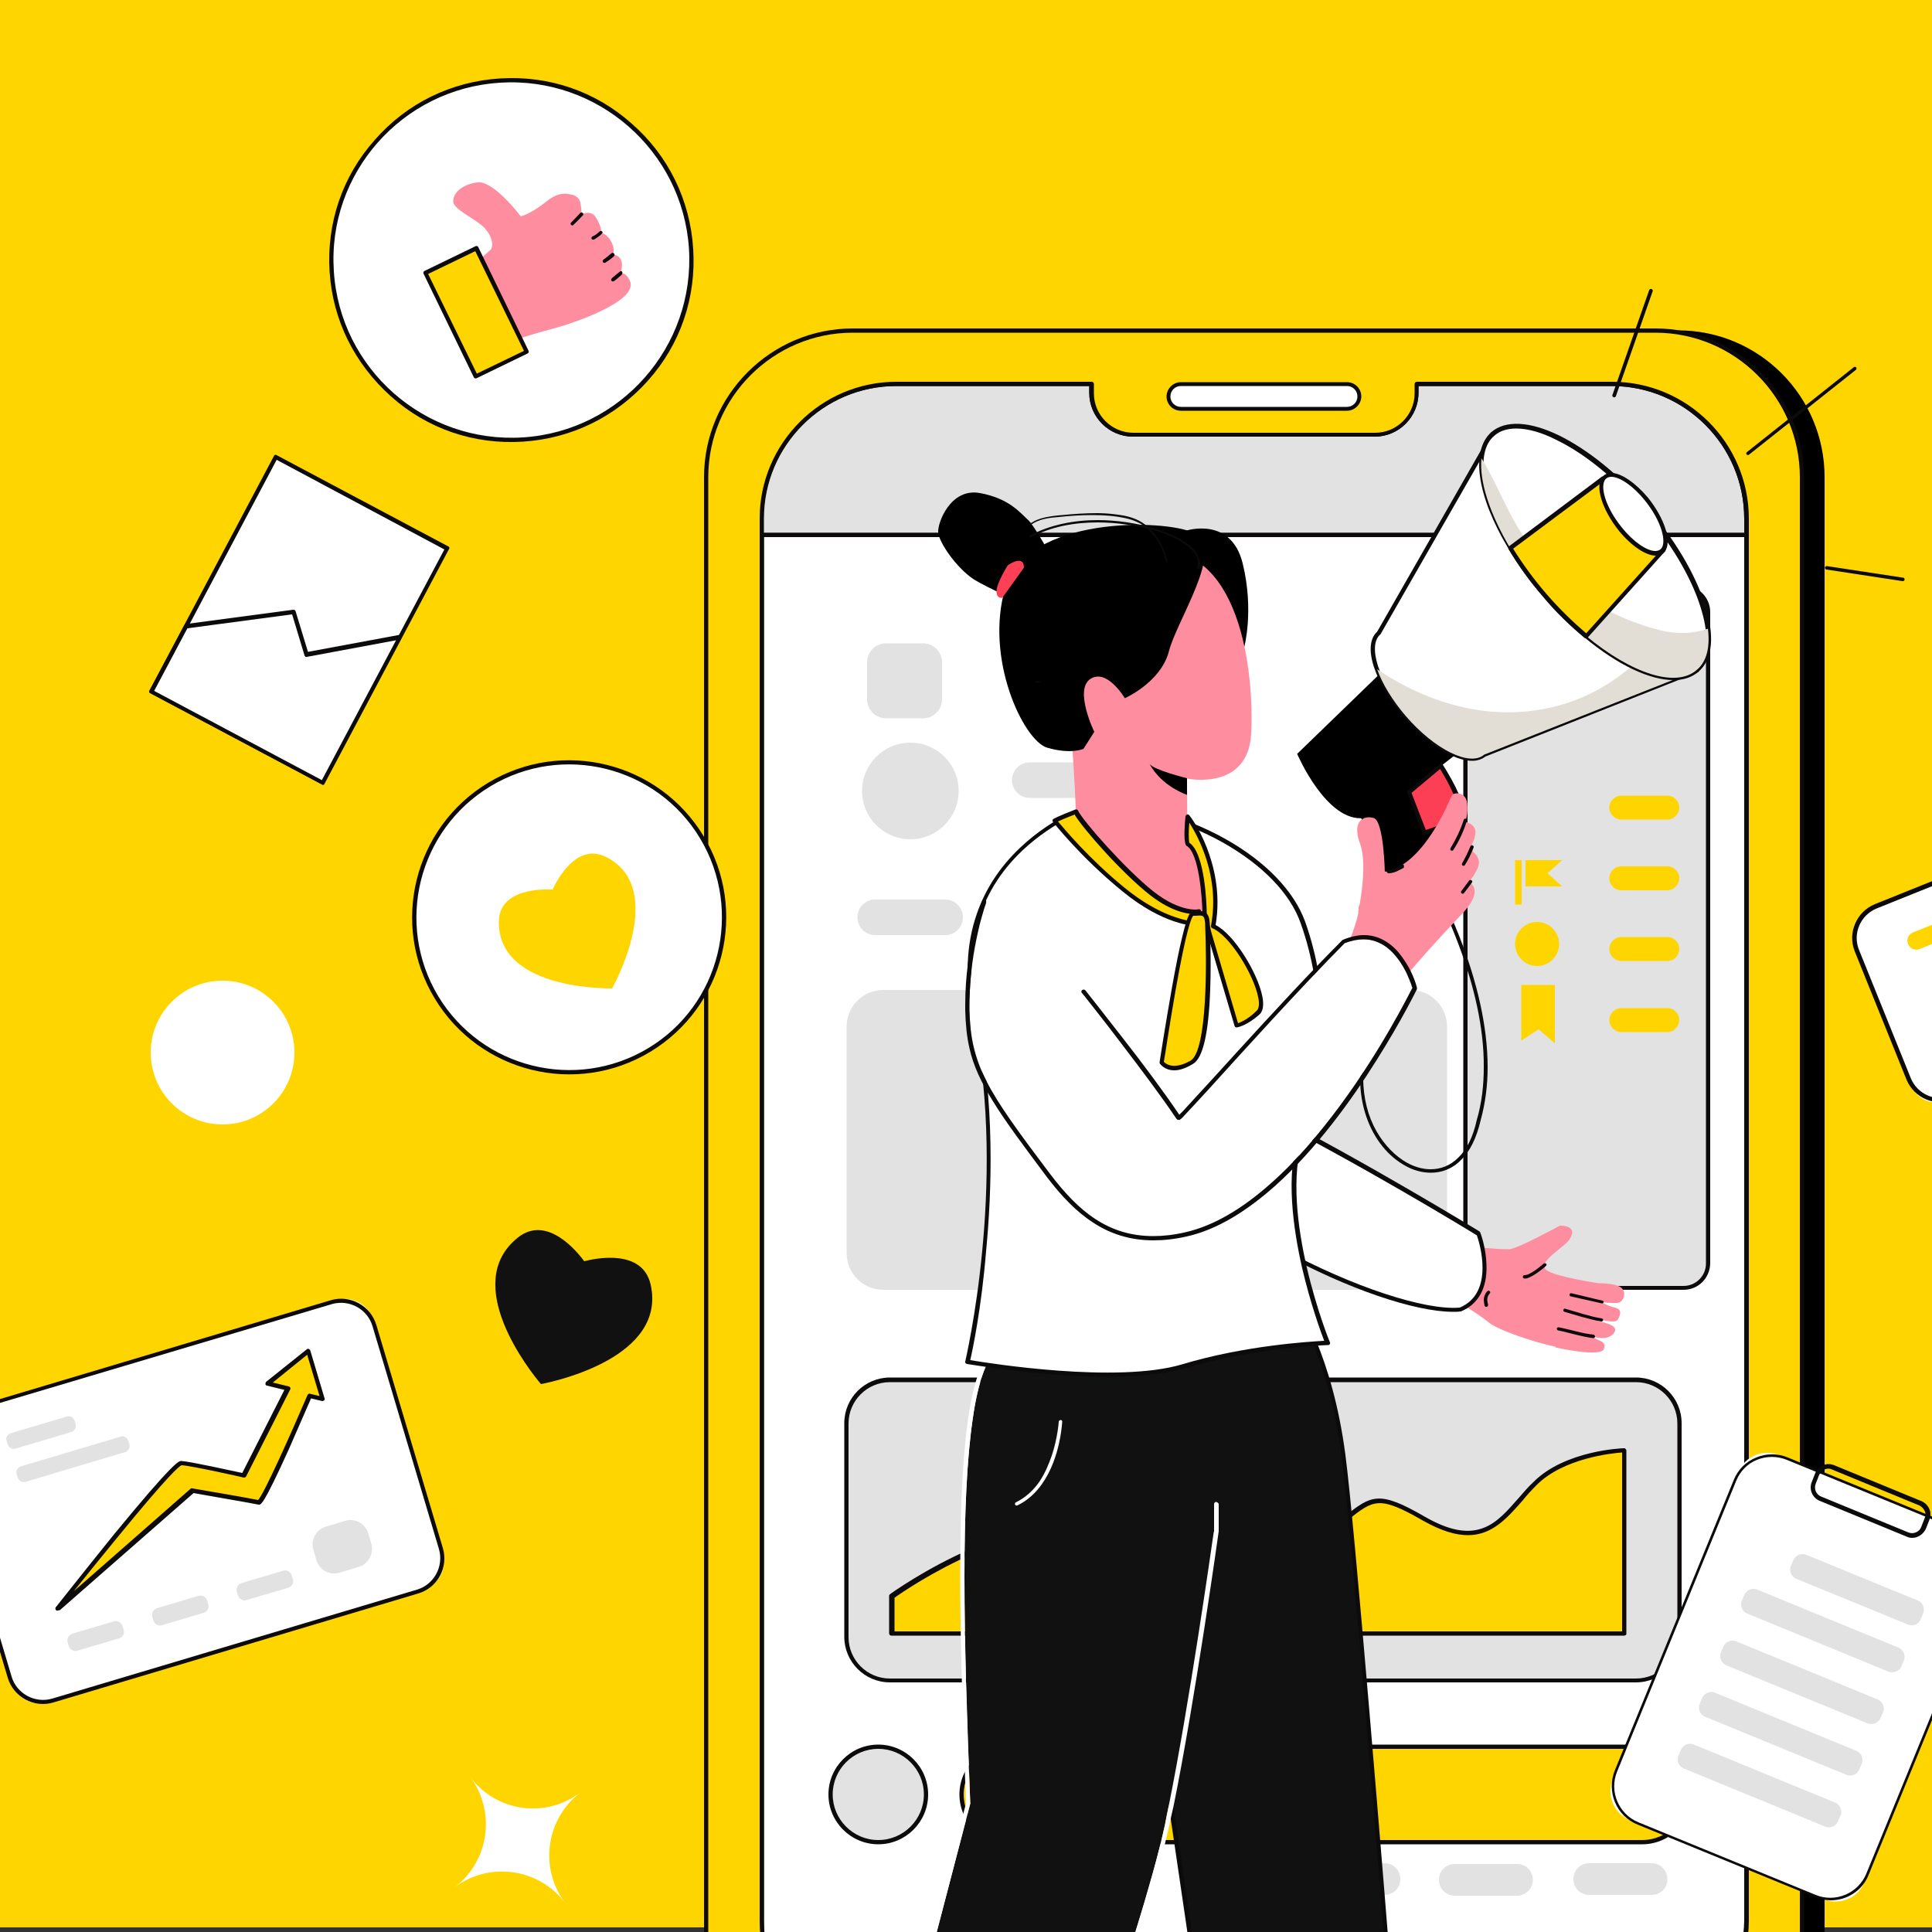 <?xml version="1.0" encoding="utf-8"?>
<!-- Generator: Adobe Illustrator 25.2.0, SVG Export Plug-In . SVG Version: 6.00 Build 0)  -->
<svg version="1.1" id="Слой_1" xmlns="http://www.w3.org/2000/svg" xmlns:xlink="http://www.w3.org/1999/xlink" x="0px" y="0px"
	 viewBox="0 0 500 500" style="enable-background:new 0 0 500 500;" xml:space="preserve">
<rect x="0" y="0" width="500" height="500" fill="#333333" stroke="none"/>
<style type="text/css">
	.st0{fill:#FFD500;}
	.st1{fill:#000001;}
	.st2{fill:#FED964;}
	.st3{fill:#0C0A0A;}
	.st4{fill:#E2E2E2;}
	.st5{fill:#FFFFFF;}
	.st6{fill:#BED9FD;}
	.st7{fill:#FFFFFF;stroke:#000000;stroke-miterlimit:10;}
	.st8{fill:#FF8DA0;}
	.st9{fill:#111111;}
	.st10{fill:#E2DED5;}
	.st11{fill:#FD3F55;}
	.st12{fill:#FD4056;}
</style>
<g id="Слой_1_1_">
	<g>
		<g>
			<rect class="st0" width="500" height="498.8"/>
		</g>
	</g>
</g>
<g>
	<g>
		<g>
			<path class="st1" d="M434.3,85.5H226.6c-21,0-37.9,17-37.9,37.9v384.5c0,21,17,37.9,37.9,37.9h207.7c21,0,37.9-17,37.9-37.9
				V123.5C472.2,102.5,455.2,85.5,434.3,85.5z"/>
		</g>
	</g>
	<g>
		<g>
			<path class="st2" d="M452,134.2v362.9c0,19.3-15.6,34.9-34.9,34.9H232c-19.3,0-34.9-15.6-34.9-34.9V134.2
				c0-19.3,15.6-34.9,34.9-34.9h50.5v2.4c0,5.9,4.8,10.7,10.7,10.7h62.6c5.9,0,10.7-4.8,10.7-10.7v-2.4h50.5
				C436.4,99.4,452,115,452,134.2z"/>
		</g>
		<g>
			<path class="st3" d="M417.1,532.6H232c-19.5,0-35.4-15.9-35.4-35.4V134.2c0-19.5,15.9-35.4,35.4-35.4h50.5c0.3,0,0.6,0.2,0.6,0.6
				v2.4c0,5.6,4.6,10.2,10.2,10.2h62.6c5.6,0,10.2-4.6,10.2-10.2v-2.4c0-0.3,0.2-0.6,0.6-0.6h50.5c19.5,0,35.4,15.9,35.4,35.4v362.9
				C452.5,516.7,436.6,532.6,417.1,532.6z M232,99.9c-18.9,0-34.3,15.4-34.3,34.3v362.9c0,18.9,15.4,34.3,34.3,34.3h185.1
				c18.9,0,34.3-15.4,34.3-34.3V134.2c0-18.9-15.4-34.3-34.3-34.3h-50v1.8c0,6.2-5.1,11.3-11.3,11.3h-62.6
				c-6.2,0-11.3-5.1-11.3-11.3v-1.8H232z"/>
		</g>
	</g>
	<g>
		<g>
			<path class="st4" d="M452,134.2c0-19.3-15.6-34.9-34.9-34.9h-50.5v2.4c0,5.9-4.8,10.7-10.7,10.7h-62.6c-5.9,0-10.7-4.8-10.7-10.7
				v-2.4H232c-19.3,0-34.9,15.6-34.9,34.9v4.2H452V134.2z"/>
		</g>
		<g>
			<path class="st3" d="M452,139H197.1c-0.3,0-0.6-0.2-0.6-0.6v-4.2c0-19.5,15.9-35.4,35.4-35.4h50.5c0.3,0,0.6,0.2,0.6,0.6v2.4
				c0,5.6,4.6,10.2,10.2,10.2h62.6c5.6,0,10.2-4.6,10.2-10.2v-2.4c0-0.3,0.2-0.6,0.6-0.6h50.5c19.5,0,35.4,15.9,35.4,35.4v4.2
				C452.5,138.8,452.3,139,452,139z M197.7,137.9h253.7v-3.7c0-18.9-15.4-34.3-34.3-34.3h-50v1.8c0,6.2-5.1,11.3-11.3,11.3h-62.6
				c-6.2,0-11.3-5.1-11.3-11.3v-1.8h-50c-18.9,0-34.3,15.4-34.3,34.3V137.9z"/>
		</g>
	</g>
	<g>
		<path class="st5" d="M452,138.5v358.7c0,19.3-15.6,34.9-34.9,34.9H232c-2.8,0-5.6-0.3-8.2-1c-15.3-3.7-26.7-17.5-26.7-33.9V138.5
			H452z"/>
		<path class="st3" d="M417.1,532.6H232c-2.8,0-5.6-0.3-8.3-1c-7.6-1.8-14.5-6.2-19.4-12.4c-5.1-6.3-7.7-14-7.7-22.1V138.5
			c0-0.3,0.2-0.6,0.6-0.6H452c0.3,0,0.6,0.2,0.6,0.6v358.7C452.5,516.7,436.6,532.6,417.1,532.6z M197.7,139v358.1
			c0,15.9,10.8,29.7,26.3,33.4c2.6,0.6,5.3,0.9,8,0.9h185.1c18.9,0,34.3-15.4,34.3-34.3V139H197.7z"/>
	</g>
	<g>
		<g>
			<path class="st4" d="M435.7,333.3h-50.1c-3.5,0-6.3-2.8-6.3-6.3V158.4c0-3.5,2.8-6.3,6.3-6.3h50.1c3.5,0,6.3,2.8,6.3,6.3V327
				C442,330.5,439.2,333.3,435.7,333.3z"/>
		</g>
		<g>
			<path class="st3" d="M435.7,333.8h-50.1c-3.8,0-6.9-3.1-6.9-6.9V158.4c0-3.8,3.1-6.9,6.9-6.9h50.1c3.8,0,6.9,3.1,6.9,6.9V327
				C442.5,330.8,439.5,333.8,435.7,333.8z M385.6,152.7c-3.2,0-5.8,2.6-5.8,5.8V327c0,3.2,2.6,5.8,5.8,5.8h50.1
				c3.2,0,5.8-2.6,5.8-5.8V158.4c0-3.2-2.6-5.8-5.8-5.8H385.6z"/>
		</g>
	</g>
	<g>
		<g>
			<path class="st6" d="M284.6,182.6h-18.1c-2.6,0-4.6-2.1-4.6-4.6v0c0-2.6,2.1-4.6,4.6-4.6h18.1c2.6,0,4.6,2.1,4.6,4.6v0
				C289.2,180.5,287.1,182.6,284.6,182.6z"/>
		</g>
		<g>
			<path class="st4" d="M284.6,206.5h-18.1c-2.6,0-4.6-2.1-4.6-4.6v0c0-2.6,2.1-4.6,4.6-4.6h18.1c2.6,0,4.6,2.1,4.6,4.6v0
				C289.2,204.4,287.1,206.5,284.6,206.5z"/>
		</g>
		<g>
			<path class="st4" d="M244.6,242h-18.1c-2.6,0-4.6-2.1-4.6-4.6v0c0-2.6,2.1-4.6,4.6-4.6h18.1c2.6,0,4.6,2.1,4.6,4.6v0
				C249.2,239.9,247.2,242,244.6,242z"/>
		</g>
		<g>
			<circle class="st4" cx="235.6" cy="204.7" r="12.5"/>
		</g>
		<g>
			<path class="st4" d="M238.9,185.9h-9.6c-2.7,0-4.9-2.2-4.9-4.9v-9.6c0-2.7,2.2-4.9,4.9-4.9h9.6c2.7,0,4.9,2.2,4.9,4.9v9.6
				C243.8,183.7,241.6,185.9,238.9,185.9z"/>
		</g>
	</g>
	<g>
		<g>
			<g>
				<circle class="st4" cx="227.3" cy="464.4" r="12.3"/>
			</g>
			<g>
				<path class="st3" d="M227.3,477.3c-7.1,0-12.9-5.8-12.9-12.9s5.8-12.9,12.9-12.9s12.9,5.8,12.9,12.9S234.4,477.3,227.3,477.3z
					 M227.3,452.6c-6.5,0-11.8,5.3-11.8,11.8c0,6.5,5.3,11.8,11.8,11.8c6.5,0,11.8-5.3,11.8-11.8
					C239.1,457.9,233.8,452.6,227.3,452.6z"/>
			</g>
		</g>
		<g>
			<g>
				<path class="st0" d="M425,476.7H261.2c-6.8,0-12.3-5.5-12.3-12.3v0c0-6.8,5.5-12.3,12.3-12.3H425c6.8,0,12.3,5.5,12.3,12.3v0
					C437.3,471.2,431.8,476.7,425,476.7z"/>
			</g>
			<g>
				<path class="st3" d="M425,477.3H261.2c-7.1,0-12.9-5.8-12.9-12.9s5.8-12.9,12.9-12.9H425c7.1,0,12.9,5.8,12.9,12.9
					S432.1,477.3,425,477.3z M261.2,452.6c-6.5,0-11.8,5.3-11.8,11.8c0,6.5,5.3,11.8,11.8,11.8H425c6.5,0,11.8-5.3,11.8-11.8
					c0-6.5-5.3-11.8-11.8-11.8H261.2z"/>
			</g>
		</g>
		<g>
			<path class="st4" d="M358.3,490.4h-16.1c-2.3,0-4.1-1.8-4.1-4.1l0,0c0-2.3,1.8-4.1,4.1-4.1h16.1c2.3,0,4.1,1.8,4.1,4.1l0,0
				C362.4,488.6,360.6,490.4,358.3,490.4z"/>
		</g>
		<g>
			<path class="st4" d="M392.6,490.6h-16.1c-2.3,0-4.1-1.8-4.1-4.1l0,0c0-2.3,1.8-4.1,4.1-4.1h16.1c2.3,0,4.1,1.8,4.1,4.1l0,0
				C396.7,488.7,394.9,490.6,392.6,490.6z"/>
		</g>
		<g>
			<path class="st4" d="M427.4,490.4h-16.1c-2.3,0-4.1-1.8-4.1-4.1l0,0c0-2.3,1.8-4.1,4.1-4.1h16.1c2.3,0,4.1,1.8,4.1,4.1l0,0
				C431.6,488.6,429.7,490.4,427.4,490.4z"/>
		</g>
	</g>
	<g>
		<g>
			<path class="st4" d="M423.4,434.8H230.3c-6.2,0-11.2-5-11.2-11.2v-55.3c0-6.2,5-11.2,11.2-11.2h193.1c6.2,0,11.2,5,11.2,11.2
				v55.3C434.6,429.8,429.6,434.8,423.4,434.8z"/>
		</g>
		<g>
			<path class="st3" d="M423.4,435.4H230.3c-6.5,0-11.8-5.3-11.8-11.8v-55.3c0-6.5,5.3-11.8,11.8-11.8h193.1
				c6.5,0,11.8,5.3,11.8,11.8v55.3C435.2,430.1,429.9,435.4,423.4,435.4z M230.3,357.7c-5.9,0-10.7,4.8-10.7,10.7v55.3
				c0,5.9,4.8,10.7,10.7,10.7h193.1c5.9,0,10.7-4.8,10.7-10.7v-55.3c0-5.9-4.8-10.7-10.7-10.7H230.3z"/>
		</g>
	</g>
	<g>
		<g>
			<path class="st0" d="M230.7,413c0,0,36.9-26.7,58.5-14.3c21.6,12.5,26.6,14.2,46.5,2.7c19.9-11.5,16.2-18.1,32.7-8.6
				s20.8-1.1,28.8-9.1c8-8,23-8.6,23-8.6v47.5H230.7V413z"/>
		</g>
		<g>
			<path class="st3" d="M420.3,423.3H230.7c-0.3,0-0.6-0.2-0.6-0.6V413c0-0.2,0.1-0.3,0.2-0.4c0.1-0.1,9.4-6.8,21.3-11.9
				c7-3,13.4-4.9,19.2-5.5c7.3-0.8,13.6,0.2,18.6,3.1c10.4,6,17.2,9.7,23.7,10.3c5.9,0.5,11.8-1.5,22.3-7.6
				c5.9-3.4,9.8-6.4,12.6-8.6c6.9-5.4,8.8-6.8,20.7,0.1c6.1,3.5,10.9,4.5,15,3c3.7-1.3,6.4-4.5,9.4-7.9c1.2-1.4,2.4-2.8,3.8-4.1
				c8.1-8.1,22.8-8.7,23.4-8.7c0.1,0,0.3,0,0.4,0.2c0.1,0.1,0.2,0.2,0.2,0.4v47.5C420.9,423.1,420.6,423.3,420.3,423.3z
				 M231.3,422.2h188.5v-46.3c-2.8,0.2-15.2,1.5-22.1,8.4c-1.3,1.3-2.6,2.7-3.7,4.1c-4,4.5-7.8,8.9-14.1,8.9
				c-3.2,0-6.9-1.1-11.7-3.8c-11.3-6.5-12.7-5.4-19.4-0.1c-2.9,2.2-6.8,5.3-12.7,8.7c-9.2,5.3-16,8.3-22.9,7.7
				c-6.7-0.6-13.6-4.3-24.1-10.4c-11-6.3-26.1-2.1-36.8,2.5c-10.7,4.6-19.3,10.5-20.8,11.6V422.2z"/>
		</g>
	</g>
	<g>
		<path class="st4" d="M365,333.8H228.6c-5.3,0-9.5-4.3-9.5-9.5v-58.6c0-5.3,4.3-9.5,9.5-9.5H365c5.3,0,9.5,4.3,9.5,9.5v58.6
			C374.5,329.5,370.3,333.8,365,333.8z"/>
	</g>
	<g>
		<circle class="st5" cx="57.6" cy="272.4" r="18.6"/>
	</g>
	<g>
		<path class="st5" d="M121.7,459.9L121.7,459.9c6.7,9,4.9,21.7-4,28.5l0,0c9-6.7,21.7-4.9,28.5,4l0,0c-6.7-9-4.9-21.7,4-28.5l0,0
			C141.2,470.7,128.4,468.9,121.7,459.9z"/>
	</g>
	<g>
		<path class="st5" d="M542.6,83.8L542.6,83.8c-4.3,10.4-16.1,15.4-26.5,11.1v0c10.4,4.3,15.4,16.1,11.1,26.5v0
			c4.3-10.4,16.1-15.4,26.5-11.1l0,0C543.3,106,538.3,94.2,542.6,83.8z"/>
	</g>
	<g>
		<g>
			<path class="st7" d="M602.1,469.1c0,24.1-19.6,43.7-43.7,43.7c-24.1,0-43.7-19.6-43.7-43.7c0-24.1,19.6-43.7,43.7-43.7
				c8.2,0,15.9,2.3,22.4,6.2c8.6,5.1,15.2,13.1,18.7,22.6C601.2,458.9,602.1,463.9,602.1,469.1z"/>
		</g>
		<g>
			<path class="st1" d="M599.5,454.2l-39.8,14.9l21.1-37.5C589.4,436.7,596,444.7,599.5,454.2z"/>
		</g>
	</g>
	<g>
		<g>
			<path class="st5" d="M559.7,262.3l-55.9,22.5c-3.6,1.5-7.7-0.3-9.2-3.9L480,244.4c-1.5-3.6,0.3-7.7,3.9-9.2l55.9-22.5
				c3.6-1.5,7.7,0.3,9.2,3.9l14.6,36.4C565.1,256.7,563.3,260.8,559.7,262.3z"/>
			<path class="st3" d="M558.3,263.4l-52.7,21.2c-4.8,1.9-10.2-0.4-12.2-5.2l-13.4-33.2c-1.9-4.8,0.4-10.2,5.2-12.2l52.7-21.2
				c4.8-1.9,10.2,0.4,12.2,5.2l13.4,33.2C565.4,256,563.1,261.5,558.3,263.4z M485.7,235.1c-4.2,1.7-6.3,6.5-4.6,10.7l13.4,33.2
				c1.7,4.2,6.5,6.3,10.7,4.6l52.7-21.2c4.2-1.7,6.3-6.5,4.6-10.7l-13.4-33.2c-1.7-4.2-6.5-6.3-10.7-4.6L485.7,235.1z"/>
		</g>
		<g>
			<g>
				
					<rect x="503" y="257.1" transform="matrix(0.928 -0.373 0.373 0.928 -61.82 208.987)" class="st5" width="12.2" height="14.3"/>
				<path class="st3" d="M517.6,269.1l-11.4,4.6c-0.3,0.1-0.6,0-0.7-0.3l-5.4-13.3c-0.1-0.3,0-0.6,0.3-0.7l11.4-4.6
					c0.3-0.1,0.6,0,0.7,0.3l5.4,13.3C518.1,268.7,517.9,269,517.6,269.1z M506.4,272.4l10.3-4.2l-4.9-12.3l-10.3,4.2L506.4,272.4z"
					/>
			</g>
			<g>
				
					<rect x="517.9" y="246.1" transform="matrix(0.928 -0.373 0.373 0.928 -57.553 213.938)" class="st5" width="12.2" height="19.1"/>
				<path class="st3" d="M533.4,262.8l-11.4,4.6c-0.3,0.1-0.6,0-0.7-0.3l-7.1-17.7c-0.1-0.3,0-0.6,0.3-0.7l11.4-4.6
					c0.3-0.1,0.6,0,0.7,0.3l7.1,17.7C533.9,262.3,533.7,262.6,533.4,262.8z M522.2,266.1l10.3-4.2l-6.7-16.7l-10.3,4.2L522.2,266.1z
					"/>
			</g>
			<g>
				<g>
					
						<rect x="533.5" y="229.6" transform="matrix(0.928 -0.373 0.373 0.928 -52.099 218.913)" class="st0" width="12.2" height="29"/>
				</g>
				<g>
					<path class="st3" d="M550.9,255.7l-11.4,4.6c-0.3,0.1-0.6,0-0.7-0.3L528,233.1c-0.1-0.3,0-0.6,0.3-0.7l11.4-4.6
						c0.3-0.1,0.6,0,0.7,0.3l10.8,26.9C551.3,255.3,551.2,255.6,550.9,255.7z M539.6,259.1l10.3-4.2l-10.4-25.9l-10.3,4.2
						L539.6,259.1z"/>
				</g>
			</g>
			<g>
				<path class="st0" d="M506.3,241.8l-9.5,3.8c-1.2,0.5-2.5-0.1-3-1.3v0c-0.5-1.2,0.1-2.5,1.3-3l9.5-3.8c1.2-0.5,2.5,0.1,3,1.3l0,0
					C508.1,240,507.5,241.4,506.3,241.8z"/>
			</g>
		</g>
	</g>
	<g>
		<g>
			<g>
				<path class="st5" d="M109.6,411.4l-97.4,29.1c-3.9,1.2-8-1.1-9.2-5l-18.1-60.7c-1.2-3.9,1.1-8,5-9.2l97.4-29.1
					c3.9-1.2,8,1.1,9.2,5l18.1,60.7C115.7,406.1,113.5,410.2,109.6,411.4z"/>
				<path class="st3" d="M108.2,412.4l-94.4,28.2c-5,1.5-10.3-1.4-11.8-6.4l-17.2-57.7c-1.5-5,1.4-10.3,6.4-11.8l94.4-28.2
					c5-1.5,10.3,1.4,11.8,6.4l17.2,57.7C116.1,405.6,113.3,410.9,108.2,412.4z M-8.5,365.6c-4.4,1.3-7,6-5.7,10.5L3,433.9
					c1.3,4.4,6,7,10.5,5.7l94.4-28.2c4.4-1.3,7-6,5.7-10.5l-17.2-57.7c-1.3-4.4-6-7-10.5-5.7L-8.5,365.6z"/>
			</g>
			<g>
				<g>
					<g>
						<path class="st0" d="M14.9,416.3c0,0,29.6-37.7,32.1-37.6c2.4,0.1,16.1,3.2,16.1,3.2l11.4-22.5l-5.2-1.2l10.5-8.4l3.7,12.4
							l-3.4-0.8c0,0-11.9,27.9-13.2,27.6c-1.3-0.3-17.1-3-17.1-3L14.9,416.3z"/>
					</g>
					<g>
						<path class="st3" d="M15,416.8c-0.2,0.1-0.4,0-0.5-0.1c-0.2-0.2-0.2-0.5-0.1-0.7c0.1-0.1,7.5-9.5,15.1-18.9
							c15.6-19,16.8-19,17.4-19c2.2,0.1,13.4,2.6,15.8,3.1l10.9-21.5l-4.5-1.1c-0.2,0-0.4-0.2-0.4-0.4c0-0.2,0-0.4,0.2-0.6l10.5-8.4
							c0.1-0.1,0.3-0.2,0.5-0.1c0.2,0.1,0.3,0.2,0.4,0.4l3.7,12.4c0.1,0.2,0,0.4-0.1,0.5c-0.1,0.1-0.3,0.2-0.5,0.2l-2.9-0.7
							c-0.7,1.6-3.3,7.6-5.9,13.5c-6.5,14.3-7.1,14.1-7.7,14c-1.2-0.3-14.8-2.6-16.8-3l-34.6,30.3C15.2,416.7,15.1,416.8,15,416.8z
							 M47,379.2c-0.6,0.2-3.4,2.5-16.8,18.9c-4.2,5.1-8.3,10.2-11.1,13.7l30.2-26.5c0.1-0.1,0.3-0.2,0.5-0.1c0.6,0.1,14.7,2.5,17,3
							c1.5-1.5,8.6-17.4,12.8-27.2c0.1-0.2,0.4-0.4,0.6-0.3l2.5,0.6l-3.2-10.7l-8.9,7.2l4.1,1c0.2,0,0.3,0.2,0.4,0.3
							c0.1,0.2,0.1,0.3,0,0.5l-11.4,22.5c-0.1,0.2-0.4,0.3-0.6,0.3C62.8,382.3,49.4,379.3,47,379.2z"/>
					</g>
				</g>
				<g>
					<g>
						<path class="st4" d="M30.8,424L20,427.2c-0.9,0.3-1.9-0.3-2.2-1.2l-0.3-1c-0.3-0.9,0.3-1.9,1.2-2.2l10.8-3.2
							c0.9-0.3,1.9,0.3,2.2,1.2l0.3,1C32.3,422.7,31.8,423.7,30.8,424z M53.9,415.2l-0.3-1c-0.3-0.9-1.3-1.5-2.2-1.2l-10.8,3.2
							c-0.9,0.3-1.5,1.3-1.2,2.2l0.3,1c0.3,0.9,1.3,1.5,2.2,1.2l10.8-3.2C53.7,417.1,54.2,416.1,53.9,415.2z M75.8,408.7l-0.3-1
							c-0.3-0.9-1.3-1.5-2.2-1.2l-10.8,3.2c-0.9,0.3-1.5,1.3-1.2,2.2l0.3,1c0.3,0.9,1.3,1.5,2.2,1.2l10.8-3.2
							C75.6,410.6,76.1,409.6,75.8,408.7z M96.1,399.5l-0.8-2.7c-0.8-2.5-3.4-4-6-3.2l-5,1.5c-2.5,0.8-4,3.4-3.2,6l0.8,2.7
							c0.8,2.5,3.4,4,6,3.2l5-1.5C95.4,404.7,96.8,402,96.1,399.5z"/>
					</g>
				</g>
			</g>
		</g>
		<g>
			<path class="st4" d="M18.5,370.6L4,374.9c-0.8,0.3-1.7-0.2-2-1.1l-0.3-0.9c-0.3-0.8,0.2-1.7,1.1-2l14.5-4.3
				c0.8-0.3,1.7,0.2,2,1.1l0.3,0.9C19.8,369.4,19.3,370.3,18.5,370.6z"/>
		</g>
		<g>
			<path class="st4" d="M32.4,375.8l-25.8,7.7c-0.8,0.3-1.7-0.2-2-1.1l-0.3-0.9c-0.3-0.8,0.2-1.7,1.1-2l25.8-7.7
				c0.8-0.3,1.7,0.2,2,1.1l0.3,0.9C33.7,374.7,33.2,375.6,32.4,375.8z"/>
		</g>
	</g>
	<g>
		<g>
			
				<rect x="43.1" y="135.3" transform="matrix(0.469 -0.883 0.883 0.469 -100.554 153.594)" class="st5" width="68.7" height="50.3"/>
			<path class="st3" d="M83.3,203l-44.4-23.6c-0.3-0.1-0.4-0.5-0.2-0.7L70.9,118c0.1-0.3,0.5-0.4,0.7-0.2l44.4,23.6
				c0.3,0.1,0.4,0.5,0.2,0.7L84,202.8C83.9,203.1,83.6,203.2,83.3,203z M39.9,178.8l43.4,23.1l31.7-59.7L71.6,119L39.9,178.8z"/>
		</g>
		<g>
			<polygon class="st5" points="103.6,164.9 83.5,202.6 39.2,179 48.1,162.1 76,158.4 79.3,169.3 			"/>
			<path class="st3" d="M83.3,203l-44.4-23.6c-0.3-0.1-0.4-0.5-0.2-0.7l9-16.9c0.1-0.2,0.2-0.3,0.4-0.3l27.8-3.7
				c0.3,0,0.5,0.1,0.6,0.4l3.2,10.5l23.7-4.4c0.2,0,0.4,0,0.5,0.2c0.1,0.2,0.1,0.4,0,0.6l-20,37.7C83.9,203.1,83.6,203.2,83.3,203z
				 M39.9,178.8l43.4,23.1l19.2-36.2l-23.1,4.3c-0.3,0.1-0.5-0.1-0.6-0.4L75.6,159l-27.1,3.6L39.9,178.8z"/>
		</g>
	</g>
	<g>
		<g>
			<g>
				<path class="st0" d="M428.4,85.5H220.7c-21,0-37.9,17-37.9,37.9v384.5c0,21,17,37.9,37.9,37.9h207.7c21,0,37.9-17,37.9-37.9
					V123.5C466.3,102.5,449.4,85.5,428.4,85.5z M452,497.2c0,19.3-15.6,34.9-34.9,34.9H232c-19.3,0-34.9-15.6-34.9-34.9V134.2
					c0-19.3,15.6-34.9,34.9-34.9h50.5v2.4c0,5.9,4.8,10.7,10.7,10.7h62.6c5.9,0,10.7-4.8,10.7-10.7v-2.4h50.5
					c19.3,0,34.9,15.6,34.9,34.9V497.2z"/>
			</g>
		</g>
		<g>
			<path class="st3" d="M428.4,546.4H220.7c-21.2,0-38.5-17.3-38.5-38.5V123.5c0-21.2,17.3-38.5,38.5-38.5h207.7
				c21.2,0,38.5,17.3,38.5,38.5v384.5C466.9,529.1,449.6,546.4,428.4,546.4z M220.7,86.1c-20.6,0-37.4,16.8-37.4,37.4v384.5
				c0,20.6,16.8,37.4,37.4,37.4h207.7c20.6,0,37.4-16.8,37.4-37.4V123.5c0-20.6-16.8-37.4-37.4-37.4H220.7z M417.1,532.6H232
				c-19.5,0-35.4-15.9-35.4-35.4V134.2c0-19.5,15.9-35.4,35.4-35.4h50.5c0.3,0,0.6,0.2,0.6,0.6v2.4c0,5.6,4.6,10.2,10.2,10.2h62.6
				c5.6,0,10.2-4.6,10.2-10.2v-2.4c0-0.3,0.2-0.6,0.6-0.6h50.5c19.5,0,35.4,15.9,35.4,35.4v362.9
				C452.5,516.7,436.6,532.6,417.1,532.6z M232,99.9c-18.9,0-34.3,15.4-34.3,34.3v362.9c0,18.9,15.4,34.3,34.3,34.3h185.1
				c18.9,0,34.3-15.4,34.3-34.3V134.2c0-18.9-15.4-34.3-34.3-34.3h-50v1.8c0,6.2-5.1,11.3-11.3,11.3h-62.6
				c-6.2,0-11.3-5.1-11.3-11.3v-1.8H232z"/>
		</g>
	</g>
	<g>
		<circle class="st5" cx="147.4" cy="237.4" r="40.1"/>
		<path class="st3" d="M168.3,272.2c-19.2,11.6-44.2,5.4-55.8-13.8s-5.4-44.2,13.8-55.8s44.2-5.4,55.8,13.8S187.5,260.6,168.3,272.2
			z M126.9,203.5c-18.7,11.3-24.7,35.6-13.5,54.3c11.3,18.7,35.6,24.7,54.3,13.5s24.7-35.6,13.5-54.3S145.6,192.2,126.9,203.5z"/>
	</g>
	<g>
		<circle class="st5" cx="132.3" cy="67.3" r="46.6"/>
		<path class="st3" d="M135.3,114.3c-12.6,0.8-24.7-3.3-34.1-11.7S86.1,82.9,85.3,70.3c-0.8-12.6,3.3-24.7,11.7-34.1
			c8.3-9.5,19.8-15.1,32.4-15.9c12.6-0.8,24.7,3.3,34.1,11.7c9.5,8.3,15.1,19.8,15.9,32.4c0.8,12.6-3.3,24.7-11.7,34.1
			S147.9,113.5,135.3,114.3z M129.4,21.4C104,23,84.7,44.9,86.4,70.2c1.6,25.3,23.5,44.6,48.9,43c25.3-1.6,44.6-23.5,43-48.9
			C176.6,39,154.7,19.8,129.4,21.4z"/>
	</g>
	<g>
		<path class="st8" d="M160.6,70.6c0.9-2.6,0.1-4.6-2-4.7c0.9-2-1.2-5.5-3.1-5.6c0.4-1.3-1.1-3.7-1.1-3.7c-1.3-2.6-3.9-1.1-3.9-1.1
			s0.1-0.9-0.3-3c-0.4-2.1-2.7-2.2-2.7-2.2c-2.4-0.6-4.5,0.5-6.3,2c-2.9,2.4-6.3,3.9-6.5,3.6c-0.2-0.3-7.1-9.3-11.2-8.7
			c-4.2,0.6-6.3,2.9-6.2,5c0.1,2.1,6,4.5,8.1,6.8c2.1,2.3,2.4,4.8,1.5,5.7c-0.9,0.8-2.5,2.2-2.5,2.2l10.1,20.7c0,0,3.1-1.1,8.8-2.6
			c5.6-1.5,20.8-6.8,19.9-11.7C163.2,73.1,162.5,70.7,160.6,70.6z"/>
	</g>
	<g>
		<g>
			
				<rect x="115.9" y="66" transform="matrix(0.899 -0.438 0.438 0.899 -22.959 62.047)" class="st0" width="14.7" height="29.8"/>
		</g>
		<g>
			<path class="st3" d="M136.5,91.5l-13.2,6.4c-0.3,0.1-0.6,0-0.7-0.3l-13-26.8c-0.1-0.3,0-0.6,0.3-0.7l13.2-6.4
				c0.3-0.1,0.6,0,0.7,0.3l13,26.8C136.9,91.1,136.8,91.4,136.5,91.5z M123.4,96.7l12.2-5.9L123,65l-12.2,5.9L123.4,96.7z"/>
		</g>
	</g>
	<g>
		<path class="st3" d="M161,70.3c-0.2-0.2-0.4-0.2-0.6,0l0,0c0,0,0,0-0.1,0.1c-0.2,0.1-0.6,0.5-1,0.8c-0.2,0.2-0.4,0.3-0.6,0.5
			c-0.1,0.1-0.2,0.1-0.2,0.2c-0.1,0-0.1,0.1-0.1,0.1c-0.2,0.1-0.3,0.4-0.2,0.6c0.1,0.2,0.4,0.3,0.6,0.2c0.1,0,0.2-0.1,0.3-0.2
			c0.3-0.2,0.8-0.6,1.1-0.9c0.4-0.3,0.7-0.6,0.7-0.6C161.1,70.7,161.1,70.5,161,70.3z"/>
	</g>
	<g>
		<path class="st3" d="M158.9,65.6c-0.2-0.2-0.4-0.2-0.6-0.1l0,0c0,0,0,0-0.1,0.1c-0.2,0.1-0.6,0.5-1,0.8c-0.2,0.2-0.4,0.3-0.6,0.5
			c-0.2,0.1-0.4,0.2-0.4,0.3c-0.2,0.1-0.3,0.4-0.2,0.6c0.1,0.2,0.4,0.3,0.6,0.2c0.1,0,0.2-0.1,0.3-0.2c0.4-0.2,0.9-0.6,1.3-0.9
			c0.4-0.3,0.7-0.6,0.7-0.6C159.1,66,159.1,65.8,158.9,65.6z"/>
	</g>
	<g>
		<path class="st3" d="M155.8,59.9c-0.2-0.2-0.5-0.2-0.6,0l0,0c0,0-0.2,0.2-0.6,0.5c-0.3,0.3-0.8,0.6-1.3,0.8
			c-0.2,0.1-0.3,0.4-0.2,0.6c0.1,0.2,0.4,0.3,0.6,0.2l0,0c0.6-0.3,1.1-0.7,1.5-1c0.4-0.3,0.6-0.6,0.6-0.6
			C156,60.3,156,60,155.8,59.9z"/>
	</g>
	<g>
		<path class="st3" d="M150.8,55.1c-0.2-0.2-0.5-0.1-0.6,0l0,0c0,0,0,0-0.1,0.1c-0.3,0.3-1.3,1.4-2.3,2.4c-0.2,0.2-0.2,0.4,0,0.6
			c0.2,0.2,0.4,0.2,0.6,0c1.2-1.1,2.4-2.5,2.5-2.5C151,55.5,151,55.3,150.8,55.1z"/>
	</g>
	<g>
		<path class="st0" d="M156.9,221.8c-7.7-3.9-12.8,6.1-13.9,8.4c-2.5-0.1-13.8-0.3-13.9,8.3c-0.2,16.9,25.5,17.3,29.3,17.3
			C160.3,252.4,171.9,229.4,156.9,221.8z"/>
	</g>
	<g>
		<path class="st9" d="M168.4,332.5c-2.1-9.5-14.5-6.8-17.2-6.1c-1.7-2.3-9.6-12.2-17.2-6.1c-14.9,11.9,3.2,34.6,6,37.9
			C144.2,357.4,172.5,351.1,168.4,332.5z"/>
	</g>
	<g>
		<g>
			<path class="st3" d="M385,276.2c0-11.2-3.1-22.5-6.2-30.9c-3.1-8.5-6.2-14.2-6.2-14.2c-0.1-0.2-0.4-0.3-0.6-0.2l-6.8,3.7
				c-0.2,0.1-0.3,0.4-0.2,0.6c0.1,0.2,0.4,0.3,0.6,0.2l0,0l6.4-3.5c0.8,1.5,3.5,7,6.2,14.5c3,8.3,5.9,19.2,5.8,29.8
				c0,4.6-0.5,9.2-1.8,13.6l0,0c-1,4.6-2.7,7.8-4.8,9.8c-2.1,2.1-4.6,3-7.2,3c-2,0-4.1-0.6-6.1-1.7c-3-1.7-5.8-4.5-7.9-8.2
				c-2.1-3.7-3.4-8.4-3.4-13.7c0-3.2,0.5-6.7,1.6-10.4l9.1-30.2c0.1-0.2-0.1-0.5-0.3-0.5c-0.2-0.1-0.5,0.1-0.5,0.3l-9.1,30.2
				c-1.1,3.8-1.6,7.3-1.6,10.7c0,7.3,2.4,13.4,5.8,17.6c1.7,2.1,3.7,3.8,5.9,5c2.1,1.2,4.4,1.8,6.6,1.8c2.8,0,5.6-1,7.8-3.3
				c2.3-2.2,4-5.6,5.1-10.3C384.4,285.5,385,280.9,385,276.2z"/>
		</g>
		<g>
			<path class="st1" d="M367.2,201.3l11.8,32c0,0-13.1,7.8-17.2,6.6c-3.9-16.4-10.6-30.6-10.6-30.6L367.2,201.3z"/>
		</g>
		<g>
			<path class="st1" d="M335.7,195.1l31.4-30.4l14.6,26.5c0,0-16.1,13.7-28.7,20.5C343.3,212.9,335.7,195.1,335.7,195.1z"/>
		</g>
		<g>
			<g>
				<path class="st5" d="M356.9,163.8l29.5-51.4l52.9,61.1l-55.1,21.8c-3.7,3.2-12.8-1.3-20.3-10C356.3,176.6,353.2,167,356.9,163.8
					z"/>
				<path class="st3" d="M381,196.9c-4.7,0-11.5-4.2-17.6-11.2c-3.7-4.3-6.4-8.9-7.8-13c-1.4-4.2-1.1-7.5,0.8-9.2l29.4-51.4
					c0.1-0.2,0.2-0.3,0.4-0.3c0.2,0,0.4,0.1,0.5,0.2l52.9,61.1c0.1,0.1,0.2,0.3,0.1,0.5c0,0.2-0.2,0.3-0.3,0.4l-55,21.8
					C383.5,196.5,382.3,196.9,381,196.9z M386.4,113.3l-29.1,50.8c0,0.1-0.1,0.1-0.1,0.1c-1.6,1.4-1.8,4.3-0.6,8.1
					c1.3,4,4,8.5,7.6,12.6c5.7,6.6,12.5,10.8,16.8,10.8c1.1,0,2.1-0.3,2.8-0.9c0,0,0.1-0.1,0.2-0.1l54.4-21.5L386.4,113.3z
					 M356.9,163.8L356.9,163.8L356.9,163.8z"/>
			</g>
			<g>
				<path class="st10" d="M363.8,185.3c-3.5-4.1-6.1-8.4-7.4-12.1c15,10.1,32.8,14.4,50.2,8.4c10.1-3.6,17.7-10.1,24.2-17.8l8.4,9.7
					l-55.1,21.8C380.4,198.5,371.3,194,363.8,185.3z"/>
			</g>
			<g>
				<path class="st5" d="M439.2,173.5c7.1-6.2,1.1-24.9-13.5-41.8c-14.6-16.9-32.2-25.5-39.4-19.3c-5.4,4.7-3.3,16.6,4.5,29.5
					c2.5,4.1,5.5,8.2,9,12.3c3.4,4,7.1,7.5,10.7,10.5C422.2,174.3,433.8,178.2,439.2,173.5z"/>
				<path class="st3" d="M433.1,176c-6.1,0-14.3-3.8-23-11c-3.7-3.1-7.4-6.6-10.7-10.6c-3.5-4-6.5-8.2-9-12.4
					c-8.2-13.6-9.9-25.4-4.4-30.2c3.6-3.1,9.9-2.8,17.5,0.9c7.5,3.7,15.6,10.2,22.7,18.5c7.1,8.2,12.4,17.1,15,25.1
					c2.6,8.1,2.1,14.3-1.6,17.5c0,0,0,0,0,0C437.9,175.3,435.7,176,433.1,176z M392.4,110.9c-2.3,0-4.3,0.6-5.7,1.9
					c-2.5,2.1-3.3,6-2.5,11.2c0.8,5.2,3.3,11.3,7.1,17.6c2.5,4.2,5.5,8.3,8.9,12.2c3.3,3.9,6.9,7.4,10.6,10.4
					c11.7,9.7,23,13.2,28,8.9l0,0c3.3-2.8,3.7-8.6,1.2-16.3c-2.5-7.8-7.8-16.6-14.8-24.7c-7-8.1-14.9-14.6-22.3-18.2
					C399,111.9,395.4,110.9,392.4,110.9z M439.2,173.5L439.2,173.5L439.2,173.5z"/>
			</g>
			<g>
				<path class="st10" d="M410.5,164.6c-3.6-3-7.2-6.5-10.7-10.5c-3.5-4.1-6.5-8.2-9-12.3c-5.3-8.9-8-17.3-7.4-23.2
					c5,8.1,7.5,16.8,14,24.3c8.9,10.4,20.1,17.4,33.1,20.4c4.2,0.9,8.1,0.6,11.5-0.6c0.6,4.7-0.3,8.5-2.8,10.6
					C433.8,178.2,422.2,174.3,410.5,164.6z"/>
			</g>
		</g>
		<g>
			<path class="st11" d="M372.9,198.2c0,0,7.1,10.9,4.7,13.2s-8.9,4.1-8.9,4.1l-4-10.5L372.9,198.2z"/>
			<path class="st3" d="M368.7,216.1c-0.2,0-0.4-0.1-0.5-0.4l-4-10.5c-0.1-0.2,0-0.5,0.2-0.6l8.2-6.8c0.1-0.1,0.3-0.1,0.4-0.1
				c0.2,0,0.3,0.1,0.4,0.2c0,0,1.8,2.8,3.3,5.8c2.1,4.3,2.5,6.9,1.3,8.1c-2.5,2.4-8.8,4.1-9.1,4.2
				C368.8,216.1,368.8,216.1,368.7,216.1z M365.3,205.2l3.7,9.6c1.5-0.5,6.2-2,8.1-3.8c1.4-1.3-1.7-7.6-4.4-12L365.3,205.2z"/>
		</g>
		<g>
			<g>
				<path class="st0" d="M410.5,164.6l19.9-22.3l-15.6-18.5l-24,18c2.5,4.1,5.5,8.2,9,12.3C403.3,158.1,406.9,161.6,410.5,164.6z"/>
				<path class="st3" d="M410.5,165.2c-0.1,0-0.2,0-0.4-0.1c-3.7-3.1-7.4-6.6-10.7-10.6c-3.5-4-6.5-8.2-9-12.4
					c-0.1-0.2-0.1-0.6,0.1-0.7l24-18c0.2-0.2,0.6-0.1,0.8,0.1l15.6,18.5c0.2,0.2,0.2,0.5,0,0.7L410.9,165
					C410.8,165.1,410.7,165.2,410.5,165.2z M391.6,142c2.5,4,5.4,8,8.7,11.8c3.2,3.7,6.7,7.1,10.2,10.1l19.3-21.5l-15-17.7
					L391.6,142z"/>
			</g>
			<g>
				<ellipse transform="matrix(0.799 -0.601 0.601 0.799 4.89 280.753)" class="st5" cx="422.7" cy="133.1" rx="5" ry="12.1"/>
				<path class="st3" d="M428.5,143.8C428.5,143.8,428.5,143.8,428.5,143.8c-2.6,0-6.4-2.6-9.5-6.4c0,0,0,0,0,0
					c-4.4-5.5-6.3-11.6-4.3-14c0.6-0.7,1.4-1,2.3-1c2.6,0,6.3,2.6,9.5,6.4c4.4,5.5,6.3,11.6,4.3,14
					C430.2,143.4,429.5,143.8,428.5,143.8z M419.8,136.6c2.9,3.6,6.4,6,8.6,6c0.6,0,1.1-0.2,1.5-0.6c1.5-1.7,0.1-7.2-4.3-12.6
					c-2.9-3.6-6.4-6-8.6-6c-0.6,0-1.1,0.2-1.5,0.6C414,125.8,415.4,131.2,419.8,136.6L419.8,136.6z"/>
			</g>
		</g>
		<g>
			<path class="st3" d="M427.4,74.8c-0.2-0.1-0.5,0-0.6,0.3l-9.5,27.1c-0.1,0.2,0,0.5,0.3,0.6c0.2,0.1,0.5,0,0.6-0.3l9.5-27.1
				C427.8,75.2,427.7,74.9,427.4,74.8z"/>
		</g>
		<g>
			<path class="st3" d="M480.4,95.1c-0.2-0.2-0.4-0.2-0.6-0.1L452.1,117c-0.2,0.2-0.2,0.4-0.1,0.6c0.2,0.2,0.4,0.2,0.6,0.1
				l27.6-21.9C480.5,95.6,480.5,95.3,480.4,95.1z"/>
		</g>
		<g>
			<path class="st3" d="M492.5,149.5l-19.7-3c-0.2,0-0.5,0.1-0.5,0.4c0,0.2,0.1,0.5,0.4,0.5l19.7,3c0.2,0,0.5-0.1,0.5-0.4
				C492.9,149.7,492.8,149.5,492.5,149.5z"/>
		</g>
	</g>
	<g>
		<g>
			<path class="st8" d="M379.9,322.6c0,0,8.7,0.8,10.7,0.7c2.1-0.1,13.1-6.1,13.1-6.1s5.2-0.2,2.3,3.8c-1.4,1.9-7.7,5.4-6.1,7.4
				c1.1,1.5,9.3,3,13.8,3.7l-7.1,17.1c-6.3-0.6-18.7-4.8-21.1-6.8c-6.4-5.2-15.8-9.2-15.8-9.2L379.9,322.6z"/>
		</g>
		<g>
			<g>
				<path class="st5" d="M323.9,223c0,0,15.2,27.4,2.6,64.5c26.6,13.6,56.2,31.7,56.2,31.7s5.7,15.3-4.7,19.7
					c-19.2,1.8-76.7-26.5-81.4-47.1c-4.7-20.6,5.5-47.2,5.5-47.2L323.9,223z"/>
			</g>
			<g>
				<path class="st3" d="M376.1,339.5c-9.9,0-27.3-5.9-44.5-15.3c-9.2-5-17.3-10.4-23.4-15.7c-6.9-6-11-11.6-12.2-16.6
					c-2.4-10.7-0.8-23.1,1-31.5c1.9-9.2,4.5-15.9,4.5-16c0-0.1,0.1-0.1,0.1-0.2l21.8-21.6c0.1-0.1,0.3-0.2,0.5-0.2
					c0.2,0,0.3,0.1,0.4,0.3c0,0.1,3.9,7.1,6.1,18.5c2,10.5,3.1,26.9-3.3,46c26.2,13.4,55.5,31.3,55.8,31.5c0.1,0.1,0.2,0.2,0.2,0.3
					c0.1,0.2,1.5,4,1.6,8.4c0.2,6-2.1,10.1-6.6,12c-0.1,0-0.1,0-0.2,0C377.4,339.5,376.7,339.5,376.1,339.5z M302.5,245
					c-0.7,1.9-9.9,27.2-5.4,46.7c2.1,9,15.1,20.8,35,31.6c17.9,9.7,36.7,15.9,45.7,15.1c9.2-3.9,5-17.1,4.4-18.7
					c-2.4-1.5-30.7-18.7-56-31.5c-0.2-0.1-0.4-0.4-0.3-0.7c6.5-19.1,5.4-35.5,3.4-45.9c-1.8-9.3-4.7-15.6-5.6-17.5L302.5,245z"/>
			</g>
		</g>
		<g>
			<g>
				<path class="st9" d="M361.1,532h-48.6l-9.5-64.7v0l-11.4-77.6v-41.4l43.6-10.7c0,0,9,12.8,12.4,39
					C350.1,395,357.1,481.3,361.1,532z"/>
			</g>
			<g>
				<path class="st3" d="M361.1,532.6h-48.6c-0.3,0-0.5-0.2-0.5-0.5l-9.5-64.7c0,0,0,0,0,0l-11.4-77.6c0,0,0-0.1,0-0.1v-41.4
					c0-0.3,0.2-0.5,0.4-0.5l43.6-10.7c0.2-0.1,0.5,0,0.6,0.2c0.1,0.1,9.1,13.2,12.5,39.3c2.4,18.3,9.5,105.2,13.5,155.3
					c0,0.2,0,0.3-0.1,0.4C361.4,532.5,361.3,532.6,361.1,532.6z M313,531.5h47.6c-4-50.2-11-136.5-13.4-154.7
					c-3.1-23.6-10.8-36.4-12.1-38.5l-42.8,10.5v41l11.4,77.6c0,0,0,0,0,0L313,531.5z"/>
			</g>
		</g>
		<g>
			<g>
				<path class="st9" d="M291.6,351.3l-32.8-2.4c-0.8,0.4-1.5,1.1-2.2,2.1c-0.7,1-1.4,2.3-2,3.9c-1.2,3.2-2.2,7.5-2.9,12.6
					c-1.5,10.3-2.1,24.3-2.1,40.4c0,17.6,0.7,37.7,1.5,58.7c0,0.1,0,0.1,0,0.2l-16.9,64.7h49.2c3.6-10.3,7.3-21.3,10.5-31.7
					c3.3-10.4,6-20.2,7.6-27.6l0,0c0.3-1.6,0.7-3.3,1-5l0,0c5.4-26.3,11-65.8,11.6-70.6c0-0.2,0.1-0.4,0.1-0.5c0-0.5,0-5.3,0-6.9h0
					c0-0.3,0.2-0.5,0.4-0.5l-9.1-36.5c-0.1,0-0.1,0-0.2,0L291.6,351.3z"/>
			</g>
			<g>
				<path class="st5" d="M314.7,388.7c0,0-0.1,0-0.1,0c-0.2,0.1-0.4,0.3-0.4,0.5h0c0,1.6,0,6.5,0,6.9c0,0.1,0,0.2-0.1,0.5
					c-0.7,4.8-6.3,44.3-11.6,70.6l0,0c-0.4,1.7-0.7,3.4-1,5l0,0c-1.6,7.4-4.4,17.1-7.6,27.6c-3.2,10.3-6.9,21.4-10.5,31.7h-49.2
					l16.9-64.7c0-0.1,0-0.1,0-0.2c-0.9-21-1.5-41.1-1.5-58.7c0-16.1,0.6-30.1,2.1-40.4c0.7-5.2,1.7-9.4,2.9-12.6
					c0.6-1.6,1.3-2.9,2-3.9c0.7-1,1.4-1.6,2.2-2.1l32.8,2.4l13.8,1c0.1,0,0.1,0,0.2,0c0.2-0.1,0.4-0.2,0.4-0.5
					c0-0.3-0.2-0.6-0.5-0.6l-13.8-1l-33-2.4c-0.1,0-0.2,0-0.3,0.1c-1,0.5-1.9,1.4-2.7,2.5c-1.4,2-2.5,4.8-3.5,8.3
					c-1.4,5.3-2.3,12.3-2.9,20.7c-0.6,8.3-0.8,18-0.8,28.6c0,17.6,0.7,37.7,1.5,58.7l-17,65.3c0,0.2,0,0.3,0.1,0.5
					c0.1,0.1,0.3,0.2,0.4,0.2h50.3c0.2,0,0.4-0.1,0.5-0.4c3.6-10.4,7.4-21.6,10.6-32.1c3.3-10.5,6-20.2,7.7-27.7l0,0
					c0.3-1.6,0.7-3.3,1.1-5l0,0c5.7-28.1,11.7-71.2,11.7-71.2c0,0,0-0.1,0-0.1c0,0,0-1.3,0-2.9c0-1.5,0-3.3,0-4.1
					C315.3,389,315,388.7,314.7,388.7z"/>
			</g>
		</g>
		<g>
			<g>
				<path class="st5" d="M283.3,208.1c0,0-40,12.4-30.8,54.9s-2,89.4-2,89.4s37.2,6.7,55.7,1.1s37.5-6.1,37.5-6.1s-13.7-34-6.7-53.8
					c7-19.8,6.2-38.7,0.4-55C331.5,222.3,306.6,208.7,283.3,208.1z"/>
			</g>
			<g>
				<path class="st3" d="M286.5,356.3c-17.4,0-35.9-3.3-36.2-3.3c-0.1,0-0.3-0.1-0.4-0.2c-0.1-0.1-0.1-0.3-0.1-0.4
					c0-0.1,2.8-11.9,4.4-28.7c1.5-15.5,2.3-38.6-2.4-60.4c-2.1-9.8-1.8-18.8,1-26.8c2.2-6.4,6-12.2,11.2-17.1
					c8.8-8.4,18.9-11.6,19-11.7c0.1,0,0.1,0,0.2,0c11.5,0.3,23.5,3.6,33.9,9.4c10.5,5.9,17.8,13.5,20.7,21.5
					c6.2,17.6,6.1,36.8-0.4,55.4c-3.5,10.1-1.5,24.1,0.8,34c2.5,10.8,5.9,19.3,6,19.4c0.1,0.2,0,0.4-0.1,0.5
					c-0.1,0.2-0.3,0.2-0.4,0.2c-0.2,0-19.2,0.6-37.3,6.1C300.9,355.7,293.8,356.3,286.5,356.3z M251.1,352
					c4.8,0.8,37.9,6.1,54.8,1.1c16.2-4.9,33.1-5.9,36.8-6.1c-0.9-2.3-3.6-9.8-5.7-18.8c-2.3-10.1-4.4-24.3-0.8-34.7
					c6.4-18.3,6.6-37.2,0.4-54.6c-2.7-7.7-9.9-15.1-20.2-20.9c-10-5.6-22.1-9-33.2-9.3c-1,0.3-10.3,3.6-18.6,11.4
					c-11.6,11-15.5,25.5-11.8,42.9c4.7,22,3.9,45.2,2.4,60.8C254,338.5,251.7,349.4,251.1,352z"/>
			</g>
		</g>
		<g>
			<path class="st1" d="M264.4,156c0,0-8.3-3.6-12.3-6c-4.7-3.1-9.1-9.7-9.3-12.2s3.2-11.6,10.8-10.2c7.6,1.4,10.4,5.1,12.5,7
				c1.5,1.3,5.9,9.3,5.9,9.3L264.4,156z"/>
		</g>
		<g>
			<path class="st1" d="M307.8,148.4l14.2,19.1c0,0,2.6-9.5-0.4-21.7c-3-12.2-14.5-8.5-14.5-8.5L307.8,148.4z"/>
		</g>
		<g>
			<path class="st8" d="M307.3,218.5l-0.1-17c0,0,15.8,3.3,16.6-11.6c0.8-15.5-2.6-50.5-27-47.4c-24.3,3.1-21.4,15.8-18.9,56.9
				c0.4,6.4,0.6,12.5,0.6,12.5c4.5,2.1,9.7,11.4,15.6,16.9c6.5,5.9,13.7,7.8,17.7,7.7C312.9,236.4,311.6,222.7,307.3,218.5z"/>
		</g>
		<g>
			<path class="st1" d="M271,193.5c6.2,1.8,9.4,0.3,9.4,0.3l2.8-4.4c0,0-5.3-10.9-1-13.7c4.3-2.8,8.9,5,8.9,5s9.3-4.1,11.4-12.1
				c2-8,14.7-26.7,6.7-30.6s-43.6-4.3-49,14C254.7,170.4,264.9,191.7,271,193.5z"/>
		</g>
		<g>
			<path class="st3" d="M310.1,143.9c-0.4-1-1.2-1.9-2.2-2.7c-1.4-1.2-3.2-2.2-4.9-2.9c-1.7-0.8-3.3-1.3-4.3-1.6
				c-4.5-1.3-9.6-2.1-14.6-2.1c-6.2,0-12.3,1.2-17.6,4c-0.1,0.1-0.2,0.3-0.1,0.4c0.1,0.1,0.3,0.2,0.4,0.1l0,0
				c5.1-2.8,11.2-3.9,17.3-3.9c5,0,10,0.8,14.5,2c1.5,0.4,4.4,1.4,6.9,2.9c1.2,0.7,2.4,1.6,3.2,2.5c0.4,0.5,0.7,1,1,1.5
				c0.2,0.5,0.3,1,0.3,1.6c0,0.4-0.1,0.7-0.2,1.1c0,0.2,0,0.3,0.2,0.4c0.2,0,0.3,0,0.4-0.2c0.1-0.4,0.2-0.9,0.2-1.3
				C310.5,145.1,310.3,144.5,310.1,143.9z"/>
		</g>
		<g>
			<path class="st3" d="M269,176.4c-0.3-0.1-0.5-0.1-0.8-0.1c-0.1,0-0.2,0.1-0.2,0.2c0,0.1,0.1,0.2,0.2,0.2c0.1,0,0.3,0,0.4,0l0,0
				l0,0c0,0,0.1,0,0.1,0c0.1,0,0.1,0,0.2,0c0.1,0,0.2,0,0.2-0.1C269.2,176.5,269.1,176.4,269,176.4z"/>
		</g>
		<g>
			<path class="st3" d="M302.1,145.3c-1-4.9-4.2-9.7-9.1-11.3c-1.4-0.5-2.9-0.7-4.4-0.9c-1.6-0.2-3.2-0.3-4.7-0.3c-3,0-6,0.2-9,0.5
				c-1.5,0.1-3,0.3-4.4,0.6c-1.4,0.3-2.8,0.8-4,1.7c-0.2,0.1,0,0.5,0.2,0.3c2.1-1.6,4.8-1.9,7.3-2.1c2.9-0.3,5.7-0.5,8.6-0.5
				c3.1,0,6.1,0.2,9.1,0.9c1.3,0.3,2.5,0.8,3.6,1.4c1,0.6,2,1.5,2.8,2.4c1.9,2.1,3.1,4.8,3.7,7.5
				C301.8,145.6,302.2,145.5,302.1,145.3z"/>
		</g>
		<g>
			<path class="st1" d="M307.2,201.4c0,0-8.6-2.1-9.7-3.7c3.2,5.9,9.7,8,9.7,8L307.2,201.4z"/>
		</g>
		<g>
			<g>
				<path class="st0" d="M307.3,211.3c0,0,9.6,12.3,6.6,28.3c6.1,2.5,14.9,19,11.7,22.2c-3.2,3.2-5.6,3.5-5.6,3.5l-7.1-24l-1.2-5
					c0,0-0.2-15.5-4.4-18C306.7,217.1,307.3,211.3,307.3,211.3z"/>
			</g>
			<g>
				<path class="st3" d="M320,265.9c-0.2,0-0.5-0.2-0.5-0.4l-7.1-24c0,0,0,0,0,0l-1.2-5c0,0,0-0.1,0-0.1c-0.1-4.2-0.9-15.6-4.1-17.5
					c-0.1-0.1-0.2-0.1-0.2-0.2c-0.7-1.4-0.2-6.4-0.1-7.4c0-0.2,0.2-0.4,0.4-0.5c0.2-0.1,0.4,0,0.6,0.2c0.1,0.1,2.5,3.2,4.5,8.3
					c1.8,4.6,3.7,11.8,2.3,20.1c4.8,2.4,10.9,12.4,12.1,18.5c0.4,2.1,0.2,3.6-0.6,4.5C322.7,265.5,320.2,265.9,320,265.9
					C320.1,265.9,320,265.9,320,265.9z M313.5,241.3l6.9,23.5c0.8-0.3,2.6-1,4.9-3.3c0.5-0.5,0.7-1.8,0.3-3.5
					c-1.2-5.9-7.4-16-11.9-17.8c-0.2-0.1-0.4-0.4-0.3-0.6c2.4-12.8-3.4-23.2-5.6-26.7c-0.2,2-0.2,4.4,0,5.2
					c4.1,2.7,4.5,16.4,4.5,18.3L313.5,241.3z"/>
			</g>
		</g>
		<g>
			<g>
				<path class="st0" d="M310.3,236c0,0-4.8,1-12.2-4.8c-7.4-5.8-18.4-18.3-19.7-21.1c-4.4,1.7-5.5,2.3-5.5,2.3s6.9,8.9,17.8,17.8
					c10.8,8.8,18.7,8.8,18.7,8.8L310.3,236z"/>
			</g>
			<g>
				<path class="st3" d="M309.4,239.6c-0.3,0-8.2-0.1-19-9c-10.8-8.8-17.8-17.8-17.9-17.9c-0.1-0.1-0.1-0.3-0.1-0.4
					c0-0.2,0.1-0.3,0.3-0.4c0,0,1.2-0.7,5.6-2.4c0.3-0.1,0.6,0,0.7,0.3c1.3,2.7,12.3,15.2,19.5,20.9c7,5.5,11.7,4.7,11.7,4.6
					c0.2,0,0.4,0,0.5,0.2c0.1,0.1,0.2,0.3,0.1,0.5l-0.9,3.1C309.9,239.5,309.6,239.6,309.4,239.6z M273.8,212.6
					c1.7,2,8.1,9.7,17.3,17.2c9.2,7.5,16.2,8.5,17.9,8.7l0.5-1.9c-1.7,0-6-0.4-11.8-4.9c-7.2-5.6-17.5-17.3-19.6-20.9
					C275.8,211.7,274.4,212.3,273.8,212.6z"/>
			</g>
		</g>
		<g>
			<g>
				<path class="st0" d="M312.5,239.7c0,0,1.6,32-4.1,35.3c-5.7,3.3-7.8,0-7.8,0s5.8-38.5,8.1-38.5
					C311.2,236.4,312.5,235.8,312.5,239.7z"/>
			</g>
			<g>
				<path class="st3" d="M303.9,277c-2.5,0-3.6-1.6-3.7-1.7c-0.1-0.1-0.1-0.2-0.1-0.4c0-0.1,1.5-9.7,3.2-19.3
					c1-5.6,1.9-10.1,2.7-13.3c1.4-5.9,2.1-6.4,2.8-6.5c0.3,0,0.6,0,0.8,0c1,0,2-0.1,2.6,0.5c0.6,0.6,0.9,1.6,0.9,3.3
					c0,0.4,0.4,8.3,0.1,16.4c-0.4,11.5-1.9,17.8-4.4,19.3C306.7,276.6,305.1,277,303.9,277z M301.2,274.8c0.5,0.5,2.5,2.2,6.9-0.3
					c4.4-2.5,4.2-26,3.8-34.8c0,0,0,0,0,0c0-1.4-0.2-2.2-0.5-2.5c-0.3-0.3-0.9-0.3-1.8-0.2c-0.2,0-0.5,0-0.8,0
					c-0.4,0.4-1.7,3-4.6,19.5C302.7,265,301.5,273.3,301.2,274.8z M313.1,239.7L313.1,239.7L313.1,239.7z"/>
			</g>
		</g>
		<g>
			<path class="st12" d="M265,146.9l-5.6,7.8c0,0-1.5,0.4-1.5-1.7c0-2.1,2.9-6.7,2.9-6.7S265,143.3,265,146.9z"/>
		</g>
		<g>
			<path class="st8" d="M351.6,235.7c0-0.3,0-0.7,0-1.1l6.5-9.2c0.3,0.2,0.7,0.2,1.1,0.1c9.8-2.5,16.2-19,16.2-19
				c3.8-0.6,3.9,2.4,3.8,6.4c0,0,3.4,4.6,1.3,15.5c3.3,2.9-1.4,7.3-3.7,9.8c-8.3,8.7-14.5,16.3-14.5,16.3l-14.9-6.3
				C347.4,248.1,351.3,239,351.6,235.7z"/>
		</g>
		<g>
			<path class="st8" d="M375.6,207c0,0-0.3-0.6,0.3-1.3c0.6-0.7,3.5-0.7,3.8,2.2c0.3,2.9-0.5,4.8-0.5,4.8s3.1,0.5,2.6,3.3
				s-2,3.7-2,3.7s2.4,0.7,2.9,3s-3,6-3,6l-5-2.3L375.6,207z"/>
		</g>
		<g>
			<g>
				<path class="st5" d="M254.6,235.5c-0.4,1.3-0.9,3.3-1.5,5.7c-1.1,4.8-2.2,11.4-2.2,18.8c0,0.5,0,1,0,1.4
					c0.1,3.6,0.4,6.6,1.1,9.6c0.7,2.9,1.7,5.7,3.3,8.8c3.1,6.1,8.3,13.2,16.6,24.2c3.6,4.7,7.3,8.7,11.6,11.5
					c4.3,2.8,9.1,4.4,15,4.4c2.6,0,5.3-0.3,8.3-1c7.6-1.7,14.9-6.3,21.7-12.3c6.8-6,13.1-13.4,18.4-20.6
					c10.7-14.5,17.7-28.6,18.6-30.3c0,0,0-0.1,0-0.1c-0.1-0.2-0.1-0.5-0.3-0.9c-0.2-0.7-0.6-1.8-1.2-2.9c-1.1-2.3-2.8-5-5.2-6.7
					c-1.6-1.2-3.5-2-5.9-2c-1.5,0-3.1,0.3-4.9,1c-11.7,11.7-26.5,28.2-35.2,37.8c-2.9,3.2-5.2,5.7-6.4,6.9c-0.3,0.3-0.6,0.6-0.8,0.8
					c-0.1,0.1-0.2,0.2-0.3,0.2c-0.3,0.2-0.6,0.1-0.8-0.2c-3.6-5.4-9.2-13-14.2-19.4c-4.9-6.4-9.2-11.8-10.1-13
					c-0.1-0.2-0.2-0.2-0.2-0.2c-0.2-0.2-0.2-0.5,0-0.7l-25-22.6c0,0.1-0.1,0.2-0.1,0.3C254.9,234.3,254.8,234.8,254.6,235.5z"/>
			</g>
			<g>
				<path class="st3" d="M366.7,255.6c0,0-0.8-3.4-3-6.7c-1.1-1.7-2.4-3.4-4.2-4.7c-1.8-1.3-3.9-2.2-6.5-2.2c-1.6,0-3.5,0.4-5.4,1.2
					c-0.1,0-0.1,0.1-0.2,0.1c-8.6,8.6-18.9,19.8-27.3,29c-4.2,4.6-7.8,8.6-10.6,11.6c-1.4,1.5-2.5,2.7-3.3,3.6c-0.4,0.4-0.8,0.8-1,1
					c0,0,0,0,0,0c-3.9-5.8-9.8-13.7-14.9-20.2c-5.2-6.7-9.4-12-9.4-12c-0.2-0.2-0.5-0.3-0.8-0.1c0,0,0,0-0.1,0.1
					c-0.2,0.2-0.2,0.5,0,0.7c0,0,0.1,0.1,0.2,0.2c0.9,1.2,5.2,6.5,10.1,13c4.9,6.4,10.6,14,14.2,19.4c0.2,0.2,0.5,0.3,0.8,0.2
					c0.1-0.1,0.2-0.1,0.3-0.2c0.2-0.2,0.5-0.4,0.8-0.8c1.2-1.3,3.5-3.7,6.4-6.9c8.7-9.6,23.6-26.1,35.2-37.8c1.8-0.7,3.4-1,4.9-1
					c2.3,0,4.2,0.8,5.9,2c2.4,1.8,4.1,4.5,5.2,6.7c0.5,1.1,0.9,2.2,1.2,2.9c0.1,0.4,0.2,0.7,0.3,0.9c0,0,0,0.1,0,0.1
					c-0.9,1.7-7.9,15.8-18.6,30.3c-5.4,7.3-11.6,14.7-18.4,20.6c-6.8,6-14.2,10.6-21.7,12.3c-3,0.7-5.8,1-8.3,1
					c-5.9,0-10.7-1.6-15-4.4c-4.3-2.8-8-6.8-11.6-11.5c-8.3-11-13.5-18.1-16.6-24.2c-1.6-3.1-2.6-5.9-3.3-8.8c-0.7-2.9-1-6-1.1-9.6
					c0-0.5,0-1,0-1.4c0-7.4,1.1-14,2.2-18.8c0.5-2.4,1.1-4.3,1.5-5.7c0.2-0.7,0.4-1.2,0.5-1.5c0-0.1,0.1-0.2,0.1-0.3
					c0,0,0-0.1,0-0.1c0,0,0-0.1,0-0.1c0,0,0,0,0,0c0.1-0.3,0-0.6-0.3-0.7c-0.3-0.1-0.6,0-0.7,0.3l0,0c0,0-4.4,11.9-4.4,26.9
					c0,0.5,0,1,0,1.5c0.1,3.6,0.4,6.8,1.1,9.8c1,4.5,3,8.8,6.2,13.9c3.2,5.2,7.7,11.2,13.9,19.5c3.6,4.7,7.4,8.8,11.9,11.7
					c4.4,2.9,9.5,4.6,15.6,4.6c2.7,0,5.5-0.3,8.6-1c8.1-1.8,15.8-6.8,22.9-13.1c10.6-9.5,19.8-22.2,26.3-32.6
					c6.5-10.3,10.4-18.3,10.4-18.3C366.7,255.8,366.7,255.7,366.7,255.6z"/>
			</g>
		</g>
		<g>
			<g>
				<path class="st3" d="M379.4,211.9c-0.2-0.1-0.5,0-0.6,0.3l0,0c-0.8,2.5-2,5-3.4,7.3c-0.1,0.2-0.1,0.5,0.1,0.6
					c0.2,0.1,0.5,0.1,0.6-0.1c1.5-2.3,2.7-4.9,3.5-7.5C379.7,212.3,379.6,212,379.4,211.9z"/>
			</g>
			<g>
				<path class="st3" d="M381.1,218.8c-0.2-0.1-0.5,0-0.6,0.3l0,0c-0.6,1.5-1.3,2.9-2.1,4.3c-0.1,0.2-0.1,0.5,0.1,0.6
					s0.5,0.1,0.6-0.1c0.9-1.4,1.6-2.9,2.2-4.4C381.5,219.2,381.4,218.9,381.1,218.8z"/>
			</g>
			<g>
				<path class="st3" d="M380.8,227.8c-0.2-0.1-0.5-0.1-0.6,0.1l0,0c-0.7,0.9-1.3,1.8-2,2.7c-0.2,0.2-0.1,0.5,0.1,0.6
					c0.2,0.2,0.5,0.1,0.6-0.1c0.7-0.9,1.4-1.8,2.1-2.8C381.1,228.2,381,227.9,380.8,227.8z"/>
			</g>
		</g>
		<g>
			<path class="st3" d="M363.3,223.9c-0.1-0.2-0.4-0.3-0.6-0.1h0c-0.5,0.3-1.1,0.6-1.7,0.9c-0.6,0.2-1.2,0.4-1.7,0.4
				c-0.2,0-0.4,0.2-0.4,0.5c0,0.2,0.2,0.4,0.5,0.4c0.7,0,1.4-0.2,2.1-0.5c0.6-0.3,1.2-0.6,1.8-0.9
				C363.3,224.4,363.4,224.2,363.3,223.9z"/>
		</g>
		<g>
			<path class="st8" d="M358.4,226.1c0,0-0.2-13.6-2.9-14.4c-2.7-0.8-5.7,0.9-3.5,6.7c2.1,5.8-0.5,17.7-0.5,17.7L358.4,226.1z"/>
		</g>
		<g>
			<path class="st8" d="M413.4,332.1c0,0,4.5-0.1,6.1,1.1c1.6,1.2,0.7,3.9-1,4c-1.6,0.1-3.9-0.2-3.9-0.2s1.2,0.9,3.3,1.4
				c2.1,0.5,1.4,1.9,0.8,3.1s-5.3-0.2-5.3-0.2l0.2,0.6c0,0,4.6,0.8,4.4,2.3c-0.2,1.4-2.3,2.8-5.7,1.7c0.8,1.2,3.6,0.9,2.8,3.2
				c-0.8,2.3-12.6-0.4-12.6-0.4l4.7-9.1L413.4,332.1z"/>
		</g>
		<g>
			<g>
				<path class="st3" d="M414.7,336.6c-2.7-0.6-5.3-1.3-8-1.9c-0.2-0.1-0.5,0.1-0.5,0.3c-0.1,0.2,0.1,0.5,0.3,0.5
					c2.7,0.6,5.3,1.2,8,1.8c0.2,0.1,0.5-0.1,0.5-0.3C415.1,336.9,415,336.7,414.7,336.6z"/>
			</g>
			<g>
				<path class="st3" d="M414.5,341.2c-3.1-0.5-6.2-1.6-9.4-2.5c-0.2-0.1-0.5,0.1-0.5,0.3c-0.1,0.2,0.1,0.5,0.3,0.5
					c3.1,0.9,6.2,1.9,9.5,2.5c0.2,0,0.5-0.1,0.5-0.4C414.9,341.4,414.7,341.2,414.5,341.2z"/>
			</g>
			<g>
				<path class="st3" d="M412.4,345.4L412.4,345.4c-3-0.3-5.9-1.3-9-1.9c-0.2,0-0.5,0.1-0.5,0.3c0,0.2,0.1,0.5,0.3,0.5
					c3,0.6,5.9,1.6,9.1,2c0.2,0,0.5-0.1,0.5-0.4C412.8,345.7,412.6,345.4,412.4,345.4z"/>
			</g>
			<g>
				<path class="st3" d="M399.4,327.1L399.4,327.1L399.4,327.1c-0.1,0.1-0.9,0.8-1.9,1.5c-0.5,0.4-1.1,0.7-1.6,1
					c-0.5,0.3-1,0.4-1.4,0.4c-0.2,0-0.4,0.2-0.4,0.5c0,0.2,0.2,0.4,0.5,0.4c0.6,0,1.2-0.3,1.8-0.6c0.9-0.5,1.8-1.1,2.5-1.7
					c0.7-0.5,1.2-1,1.2-1c0.2-0.2,0.2-0.4,0-0.6C399.9,326.9,399.6,326.9,399.4,327.1z"/>
			</g>
			<g>
				<path class="st3" d="M385,334.1L385,334.1c0,0-0.3,0.2-0.5,0.6c-0.2,0.4-0.5,0.9-0.5,1.7c0,0.4,0.1,0.9,0.2,1.5
					c0.1,0.2,0.3,0.4,0.6,0.3c0.2-0.1,0.4-0.3,0.3-0.6c-0.1-0.5-0.2-0.9-0.2-1.2c0-0.6,0.2-1,0.3-1.2c0.1-0.1,0.2-0.2,0.2-0.3
					c0,0,0,0,0.1-0.1l0,0l0,0c0.2-0.1,0.2-0.4,0.1-0.6C385.4,334,385.2,334,385,334.1z"/>
			</g>
		</g>
		<g>
			<path class="st5" d="M274.5,367.5c-0.2,0-0.5,0.2-0.5,0.4h0l0,0c0,0.2-0.3,4.3-1.8,8.8c-0.8,2.3-1.8,4.7-3.3,6.9
				c-1.5,2.1-3.5,4-6,5.2c-0.2,0.1-0.3,0.4-0.2,0.6c0.1,0.2,0.4,0.3,0.6,0.2c2.7-1.3,4.8-3.3,6.4-5.6c2.4-3.4,3.7-7.4,4.4-10.6
				c0.7-3.2,0.8-5.5,0.8-5.5C274.9,367.7,274.8,367.5,274.5,367.5z"/>
		</g>
	</g>
	<g>
		<path class="st5" d="M349.3,105.8h-44.4c-1.4,0-2.5-1.1-2.5-2.5v-1.5c0-1.4,1.1-2.5,2.5-2.5h44.4c1.4,0,2.5,1.1,2.5,2.5v1.5
			C351.8,104.7,350.7,105.8,349.3,105.8z"/>
		<path class="st3" d="M348.6,106.3h-43c-2.1,0-3.7-1.7-3.7-3.7s1.7-3.7,3.7-3.7h43c2.1,0,3.7,1.7,3.7,3.7S350.6,106.3,348.6,106.3z
			 M305.6,99.9c-1.5,0-2.7,1.2-2.7,2.7s1.2,2.7,2.7,2.7h43c1.5,0,2.7-1.2,2.7-2.7s-1.2-2.7-2.7-2.7H305.6z"/>
	</g>
	<g id="Artwork_171_1_">
		<g>
			<g>
				<path class="st5" d="M471.9,491.5L421.8,471c-4.2-1.7-6.1-6.4-4.4-10.6l32.5-79.4c1.7-4.2,6.4-6.1,10.6-4.4l50.1,20.5
					c4.2,1.7,6.1,6.4,4.4,10.6l-32.5,79.4C480.8,491.3,476.1,493.2,471.9,491.5z"/>
				<path class="st3" d="M473.8,491.8c-1.4,0-2.7-0.3-4.1-0.8l-45.9-18.8c-5.5-2.2-8.1-8.5-5.9-14l30.8-75.2
					c1.1-2.7,3.1-4.7,5.8-5.8c2.6-1.1,5.6-1.1,8.2,0l45.9,18.8c2.7,1.1,4.7,3.1,5.8,5.8c1.1,2.6,1.1,5.6,0,8.2l-30.8,75.2
					C482,489.3,478,491.8,473.8,491.8z M469.9,490.4c5.1,2.1,11-0.4,13.1-5.5l30.8-75.2c1-2.5,1-5.2,0-7.7c-1-2.5-3-4.4-5.5-5.4
					l-45.9-18.8c-2.5-1-5.2-1-7.7,0c-2.5,1-4.4,3-5.4,5.5l-30.8,75.2c-2.1,5.1,0.4,11,5.5,13.1L469.9,490.4z"/>
			</g>
			<g>
				<g>
					<path class="st4" d="M493.7,420.4l-28.8-11.8c-1.3-0.5-2-2.1-1.4-3.4l0.6-1.4c0.5-1.3,2.1-2,3.4-1.4l28.8,11.8
						c1.3,0.5,2,2.1,1.4,3.4l-0.6,1.4C496.6,420.4,495.1,421,493.7,420.4z"/>
				</g>
				<g>
					<path class="st4" d="M488.7,432.6l-36.5-15c-1.3-0.5-2-2.1-1.4-3.4l0.6-1.4c0.5-1.3,2.1-2,3.4-1.4l36.5,15
						c1.3,0.5,2,2.1,1.4,3.4l-0.6,1.4C491.6,432.5,490.1,433.1,488.7,432.6z"/>
				</g>
				<g>
					<path class="st4" d="M483.3,446l-36.5-15c-1.3-0.5-2-2.1-1.4-3.4l0.6-1.4c0.5-1.3,2.1-2,3.4-1.4l36.5,15c1.3,0.5,2,2.1,1.4,3.4
						l-0.6,1.4C486.1,445.9,484.6,446.5,483.3,446z"/>
				</g>
				<g>
					<path class="st4" d="M477.8,459.3l-36.5-15c-1.3-0.5-2-2.1-1.4-3.4l0.6-1.4c0.5-1.3,2.1-2,3.4-1.4l36.5,15
						c1.3,0.5,2,2.1,1.4,3.4l-0.6,1.4C480.7,459.2,479.1,459.9,477.8,459.3z"/>
				</g>
				<g>
					<path class="st4" d="M472.3,472.7l-36.5-15c-1.3-0.5-2-2.1-1.4-3.4l0.6-1.4c0.5-1.3,2.1-2,3.4-1.4l36.5,15
						c1.3,0.5,2,2.1,1.4,3.4l-0.6,1.4C475.2,472.6,473.6,473.3,472.3,472.7z"/>
				</g>
			</g>
			<g>
				<path class="st3" d="M494.9,398c-0.5,0-1-0.1-1.4-0.3l0,0l-22.6-9.3c-1.9-0.8-2.8-3-2-4.9l0.9-2.3c0.4-0.9,1.1-1.6,2-2
					c0.9-0.4,1.9-0.4,2.9,0l22.6,9.3c0.9,0.4,1.6,1.1,2,2c0.4,0.9,0.4,1.9,0,2.9l-0.9,2.3C497.7,397.1,496.3,398,494.9,398z
					 M493.9,396.6c1.3,0.5,2.8-0.1,3.3-1.4l0.9-2.3c0.3-0.6,0.3-1.3,0-1.9c-0.3-0.6-0.8-1.1-1.4-1.4l-22.6-9.3
					c-0.6-0.3-1.3-0.3-1.9,0c-0.6,0.3-1.1,0.8-1.4,1.4l-0.9,2.3c-0.5,1.3,0.1,2.8,1.4,3.3L493.9,396.6z"/>
			</g>
		</g>
	</g>
	<g>
		<path class="st0" d="M431.5,212.1h-11.9c-1.7,0-3.1-1.4-3.1-3.1l0,0c0-1.7,1.4-3.1,3.1-3.1h11.9c1.7,0,3.1,1.4,3.1,3.1l0,0
			C434.5,210.7,433.2,212.1,431.5,212.1z"/>
	</g>
	<g>
		<path class="st0" d="M431.5,230.4h-11.9c-1.7,0-3.1-1.4-3.1-3.1l0,0c0-1.7,1.4-3.1,3.1-3.1h11.9c1.7,0,3.1,1.4,3.1,3.1l0,0
			C434.5,229,433.2,230.4,431.5,230.4z"/>
	</g>
	<g>
		<path class="st0" d="M431.5,248.7h-11.9c-1.7,0-3.1-1.4-3.1-3.1l0,0c0-1.7,1.4-3.1,3.1-3.1h11.9c1.7,0,3.1,1.4,3.1,3.1l0,0
			C434.5,247.4,433.2,248.7,431.5,248.7z"/>
	</g>
	<g>
		<path class="st0" d="M431.5,267.1h-11.9c-1.7,0-3.1-1.4-3.1-3.1v0c0-1.7,1.4-3.1,3.1-3.1h11.9c1.7,0,3.1,1.4,3.1,3.1v0
			C434.5,265.7,433.2,267.1,431.5,267.1z"/>
	</g>
	<g>
		<polygon class="st0" points="393.7,254.9 393.7,269.3 398.2,266.4 402.4,270 402.4,254.9 		"/>
	</g>
	<g>
		<circle class="st0" cx="397.8" cy="244.3" r="5.7"/>
	</g>
	<g>
		<rect x="392.1" y="222.6" class="st0" width="1.7" height="11.5"/>
	</g>
	<g>
		<polygon class="st0" points="404.3,229.4 394.8,229.4 394.8,222.6 404.3,222.6 400.5,226 		"/>
	</g>
</g>
</svg>
